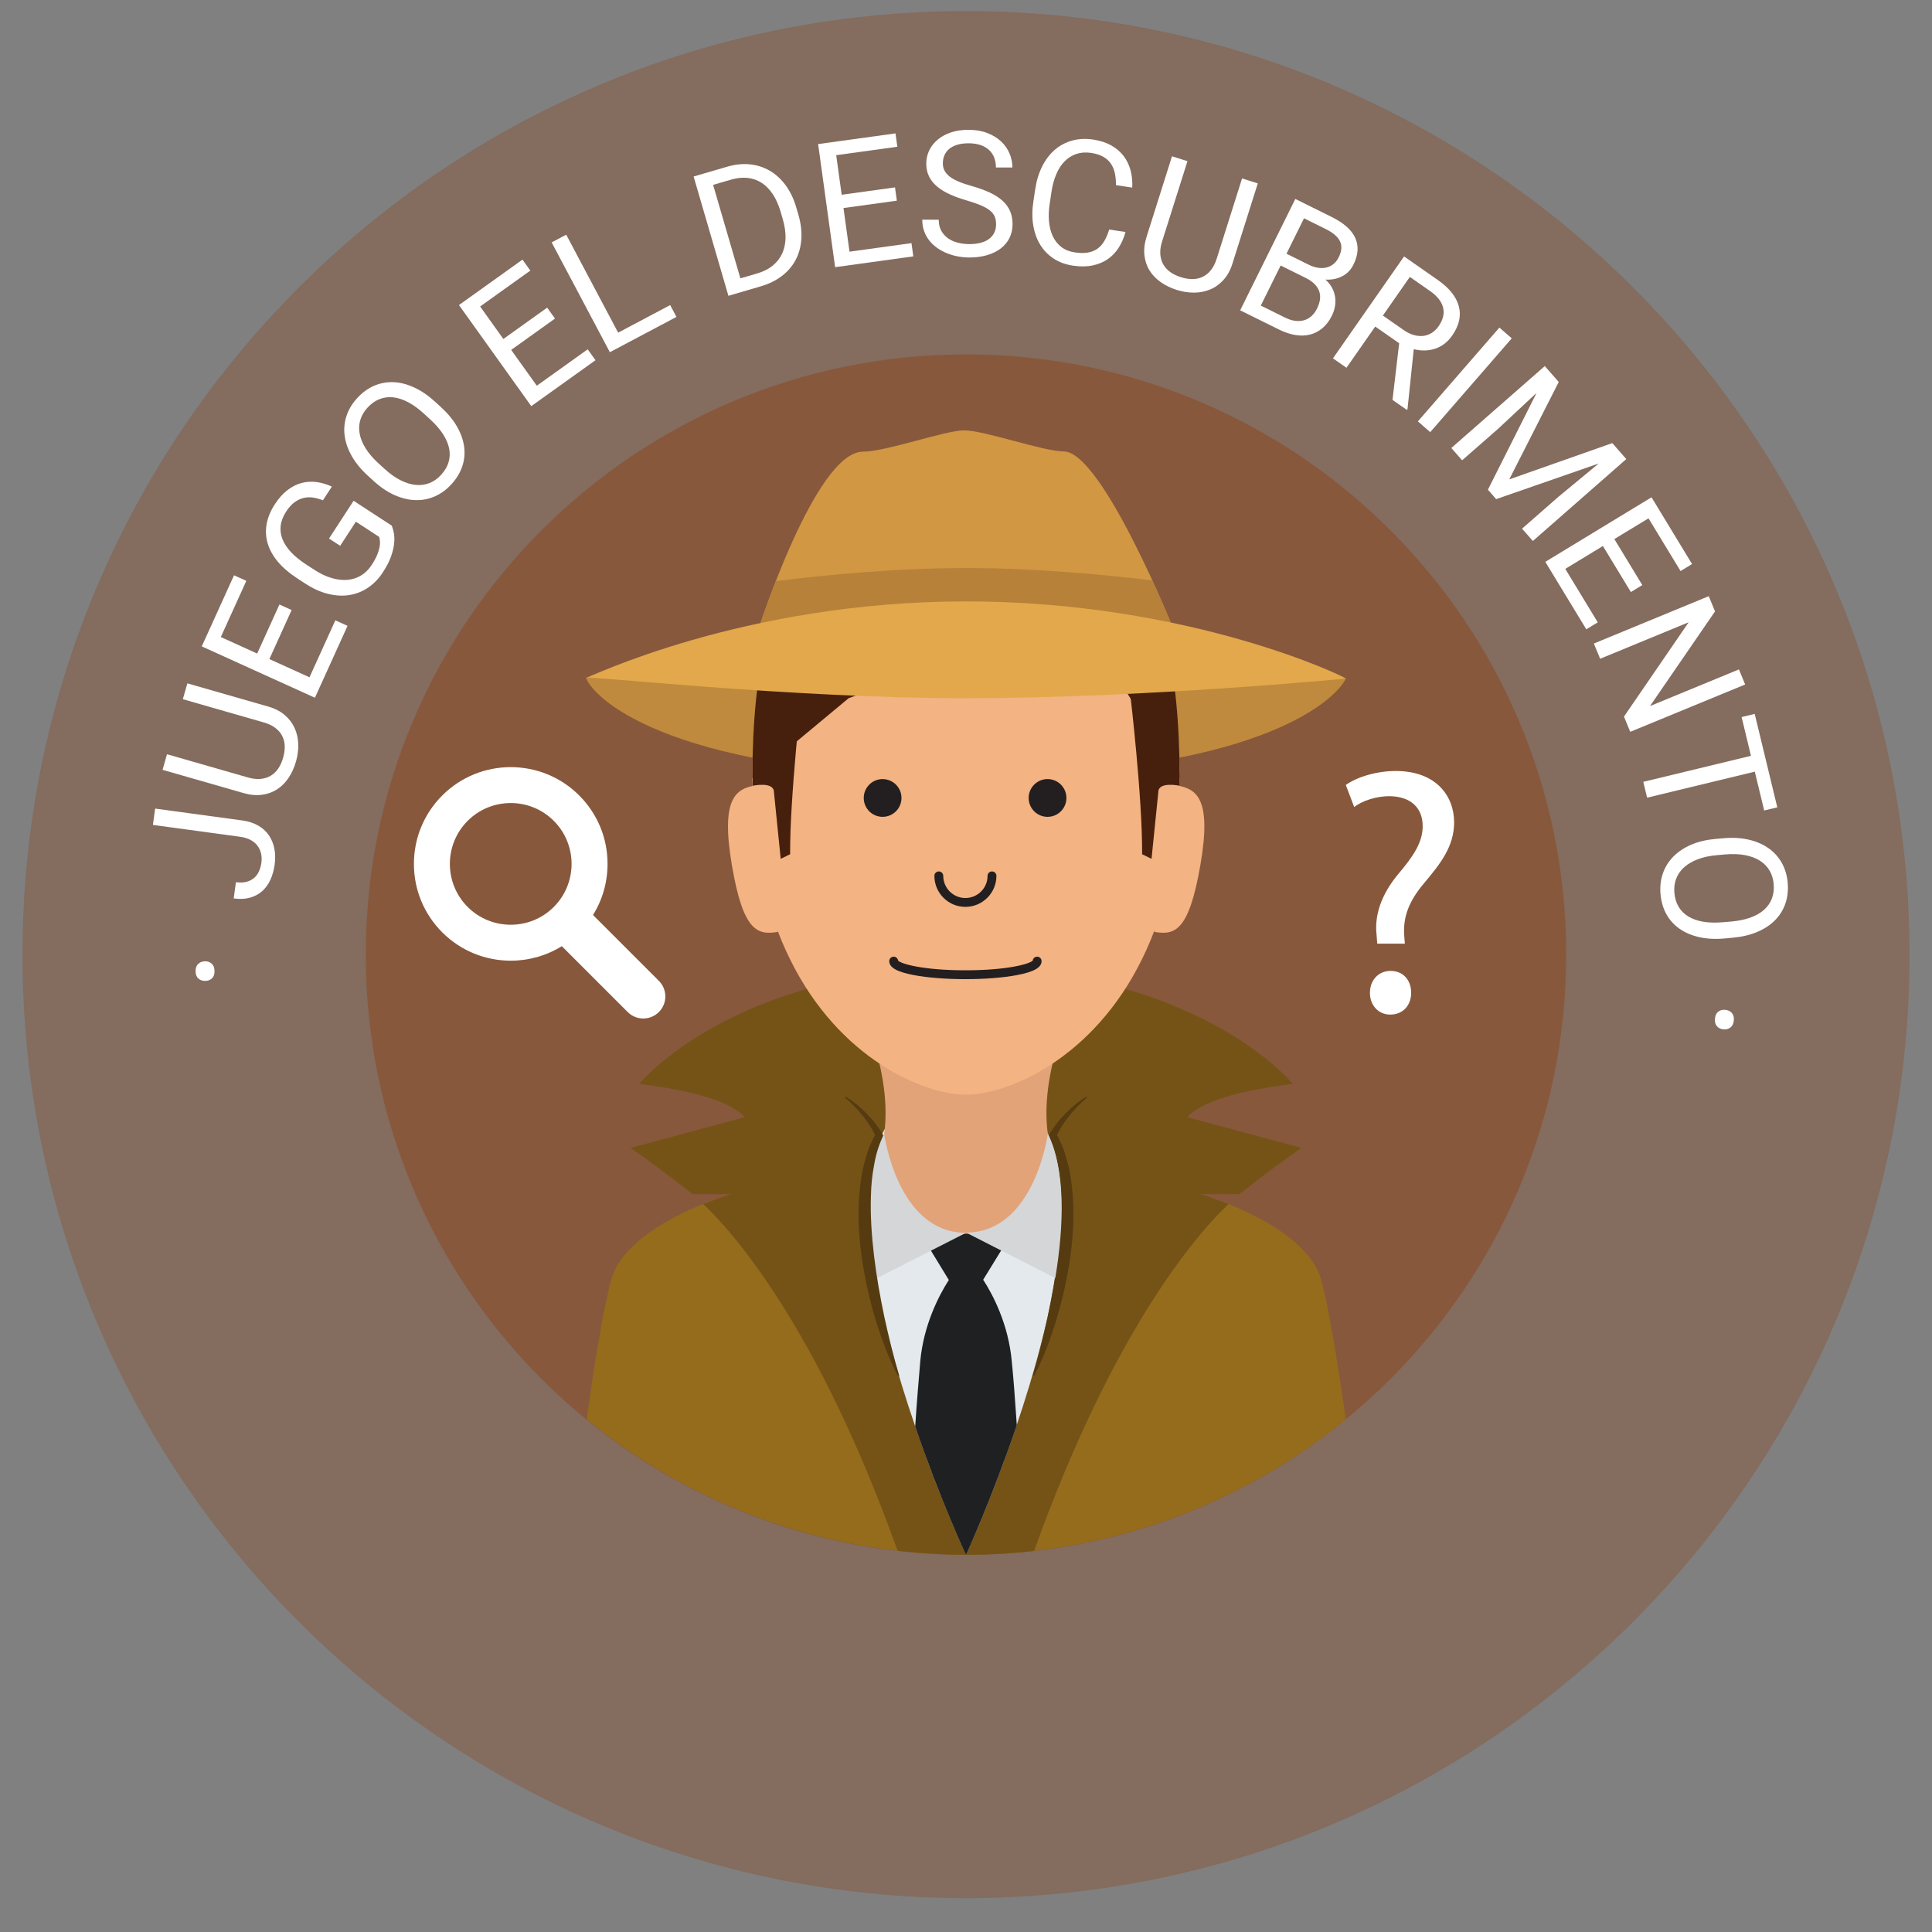 <?xml version="1.0" encoding="utf-8"?>
<!-- Generator: Adobe Illustrator 14.0.0, SVG Export Plug-In . SVG Version: 6.00 Build 43363)  -->
<!DOCTYPE svg PUBLIC "-//W3C//DTD SVG 1.1//EN" "http://www.w3.org/Graphics/SVG/1.1/DTD/svg11.dtd">
<svg version="1.1" id="Capa_1" xmlns="http://www.w3.org/2000/svg" xmlns:xlink="http://www.w3.org/1999/xlink" x="0px" y="0px"
	 width="172px" height="172px" viewBox="915.775 334.945 172 172" enable-background="new 915.775 334.945 172 172"
	 xml:space="preserve">
<rect x="915.775" y="334.945" width="172" height="172" fill="#808080" stroke="none"/>
<g>
	<path fill="#88583C" d="M1055.208,419.932c0-29.506-23.927-53.433-53.433-53.433s-53.434,23.927-53.434,53.433
		c0,29.505,23.928,53.433,53.434,53.433S1055.208,449.437,1055.208,419.932z"/>
</g>
<g opacity="0.5">
	<path fill="#88583C" d="M1085.775,419.931c0-46.384-37.615-84-84-84s-84,37.615-84,84c0,46.385,37.615,83.999,84,83.999
		S1085.775,466.315,1085.775,419.931z"/>
</g>
<g>
	<g>
		<path fill="#2A3F49" d="M990.921,438.818L990.921,438.818L990.921,438.818z"/>
	</g>
	<g>
		<path fill="#2A3F49" d="M1015.429,439.164L1015.429,439.164L1015.429,439.164L1015.429,439.164z"/>
	</g>
	<g>
		<path fill="#2A3F49" d="M1012.63,438.841L1012.63,438.841L1012.63,438.841z"/>
	</g>
</g>
<g>
	<path fill="#956C1C" d="M1001.711,438.302c-16.627,0-29.958,4.76-31.529,10.618c-0.711,2.628-1.508,7.581-2.176,12.384
		c9.196,7.517,20.977,12.038,33.791,12.038s24.573-4.521,33.791-12.038c-0.689-4.803-1.486-9.778-2.176-12.384
		C1031.798,443.062,1018.315,438.302,1001.711,438.302z"/>
</g>
<g>
	<g>
		<path fill="#755317" d="M1001.775,441.274l24.358-0.021c0,0,2.563-2.067,5.514-4.113l-10.166-2.735
			c1.96-2.24,9.411-2.951,9.411-2.951s-8.464-10.337-29.139-10.337v20.159H1001.775L1001.775,441.274z"/>
	</g>
	<g>
		<path fill="#755317" d="M1007.891,472.869c7.129-19.814,14.603-28.214,17.251-30.733c-5.771-2.326-14.042-3.813-23.303-3.834
			l-0.064,35.063c2.046,0,4.049-0.107,6.03-0.345C1007.849,472.976,1007.891,472.911,1007.891,472.869z"/>
	</g>
	<g>
		<path fill="#755317" d="M1001.775,441.274l-24.357-0.021c0,0-2.563-2.067-5.514-4.113l10.166-2.735
			c-1.961-2.24-9.412-2.951-9.412-2.951s8.463-10.337,29.139-10.337v20.159H1001.775L1001.775,441.274z"/>
	</g>
	<g>
		<path fill="#755317" d="M978.386,442.136c2.627,2.499,10.122,10.876,17.25,30.733c0.022,0.042,0.065,0.106,0.108,0.15
			c1.981,0.216,3.984,0.345,6.009,0.345l-0.064-35.063C992.406,438.302,984.158,439.788,978.386,442.136z"/>
	</g>
</g>
<g>
	<path fill="#E4E9ED" d="M1001.775,473.364c0,0,19.211-41.738-0.086-41.738S1001.775,473.364,1001.775,473.364z"/>
</g>
<g>
	<path fill="#1E2021" d="M1005.845,456.091c-0.302-3.251-1.658-5.857-2.541-7.215l1.853-3.015l-3.382-1.701l-3.382,1.701
		l1.853,3.037c-0.883,1.378-2.24,3.983-2.541,7.215c-0.129,1.507-0.302,3.553-0.453,5.836c2.219,6.483,4.523,11.437,4.523,11.437
		s2.304-5.018,4.522-11.565C1006.147,459.559,1005.996,457.556,1005.845,456.091z"/>
</g>
<g>
	<path fill="#BF8A3D" d="M1001.775,393.01c-19.943,0-33.855,2.197-33.834,2.283c0.818,2.11,8.313,8.701,33.834,8.701
		s32.822-6.569,33.813-8.636C1035.631,395.25,1021.719,393.01,1001.775,393.01z"/>
</g>
<g>
	<path fill="#E2A379" d="M1010.153,427.254h-16.756c2.606,7.883,0.216,11.479,0.216,11.479s3.617,6.051,8.098,6.051
		s8.227-6.051,8.227-6.051S1007.548,435.137,1010.153,427.254z"/>
</g>
<g>
	<path fill="#F4B382" d="M1020.792,404.231c0-19.9-8.507-24.466-19.017-24.466c-10.488,0-19.018,4.566-19.018,24.466
		c0,6.741,1.336,12.018,3.338,16.088c4.395,8.958,11.997,12.082,15.68,12.082s11.285-3.123,15.678-12.082
		C1019.458,416.249,1020.792,410.972,1020.792,404.231z"/>
</g>
<g>
	<g>
		<path fill="#F4B382" d="M985.041,417.907c-1.809,0.301-3.102,0.021-4.113-5.966s0.366-6.785,2.176-7.086L985.041,417.907z"/>
	</g>
	<g>
		<path fill="#F4B382" d="M1018.531,417.907c1.809,0.301,3.08,0.021,4.113-5.966s-0.366-6.785-2.176-7.086L1018.531,417.907z"/>
	</g>
</g>
<g>
	<path fill="#47200D" d="M1020.792,404.231c0-19.9-6.524-25.004-19.017-25.004c-12.491,0-19.018,5.104-19.018,25.004l8.572-7.128
		l20.395-7.603L1020.792,404.231z"/>
</g>
<g>
	<path fill="#D19743" d="M992.6,375.157c-4.265,0-9.39,16.066-9.39,16.066h37.15c0,0-6.439-16.088-9.886-16.088
		c-1.809,0-7.128-1.895-8.873-1.874C1000.01,373.24,994.625,375.157,992.6,375.157z"/>
</g>
<g>
	<path fill="#B78139" d="M1020.361,391.223c0,0-0.796-2.003-2.003-4.608c-4.544-0.539-10.617-1.099-16.583-1.099
		c-6.181,0-12.427,0.604-16.928,1.163c-1.012,2.563-1.637,4.544-1.637,4.544H1020.361z"/>
</g>
<g>
	<path fill="#47200D" d="M983.986,396.822c-0.905,2.348-1.206,5.255-1.206,8.077c0,0,1.896-0.409,1.896,0.56l0.603,5.944l0.84-0.409
		c-0.043-4.953,1.056-14.645,1.056-14.645L983.986,396.822z"/>
</g>
<g>
	<path fill="#E2A84B" d="M1001.775,388.487c-19.943,0-33.834,6.914-33.834,6.806c0-0.237,18.004,1.809,33.834,1.809
		s33.813-1.745,33.813-1.745C1035.631,395.25,1021.719,388.487,1001.775,388.487z"/>
</g>
<g>
	<path fill="#47200D" d="M1019.586,396.822c0.905,2.348,1.206,5.255,1.206,8.077c0,0-1.895-0.409-1.895,0.56l-0.604,5.944
		l-0.841-0.409c0.044-4.953-1.055-14.258-1.055-14.258L1019.586,396.822z"/>
</g>
<g>
	<path fill="#D4D6D8" d="M994.496,435.912l-0.215,0.085c-1.465,3.21-1.379,7.861-0.539,12.794l8.033-4.092
		C995.659,444.699,994.496,435.912,994.496,435.912z"/>
</g>
<g>
	<g>
		<path fill="#563B11" d="M995.702,457.427c-0.861-1.659-1.486-3.382-2.024-5.146c-0.259-0.884-0.496-1.768-0.689-2.672
			c-0.193-0.903-0.366-1.809-0.496-2.734c-0.258-1.831-0.365-3.704-0.215-5.6c0.087-0.947,0.194-1.896,0.453-2.821
			c0.129-0.474,0.258-0.927,0.431-1.379c0.193-0.451,0.388-0.883,0.646-1.313v0.494c-0.064-0.15-0.15-0.323-0.236-0.474
			c-0.086-0.173-0.173-0.322-0.28-0.495c-0.194-0.323-0.431-0.646-0.668-0.947c-0.474-0.604-1.013-1.186-1.636-1.681l0.064-0.086
			c0.688,0.409,1.313,0.926,1.873,1.507c0.28,0.281,0.538,0.582,0.797,0.905c0.236,0.322,0.474,0.646,0.668,1.012l0.021,0.044
			l-0.021,0.043c-0.388,0.818-0.646,1.68-0.797,2.585c-0.173,0.883-0.259,1.787-0.281,2.691c-0.064,1.81,0.065,3.618,0.281,5.427
			c0.215,1.811,0.538,3.597,0.904,5.363c0.387,1.767,0.818,3.553,1.335,5.276H995.702z"/>
	</g>
	<g>
		<path fill="#563B11" d="M1007.849,457.427c0.861-1.659,1.485-3.382,2.023-5.146c0.259-0.884,0.495-1.768,0.689-2.672
			c0.194-0.903,0.366-1.809,0.495-2.734c0.259-1.831,0.366-3.704,0.216-5.6c-0.086-0.947-0.194-1.896-0.452-2.821
			c-0.129-0.474-0.259-0.927-0.431-1.379c-0.194-0.451-0.389-0.883-0.647-1.313v0.494c0.065-0.15,0.151-0.323,0.237-0.474
			c0.087-0.173,0.173-0.322,0.28-0.495c0.194-0.323,0.432-0.646,0.668-0.947c0.474-0.604,1.012-1.186,1.637-1.681l-0.064-0.086
			c-0.689,0.409-1.313,0.926-1.874,1.507c-0.279,0.281-0.538,0.582-0.797,0.905c-0.236,0.322-0.474,0.646-0.668,1.012l-0.021,0.044
			l0.021,0.043c0.388,0.818,0.646,1.68,0.797,2.585c0.173,0.883,0.259,1.787,0.28,2.691c0.064,1.81-0.064,3.618-0.28,5.427
			c-0.216,1.811-0.538,3.597-0.904,5.363c-0.388,1.767-0.817,3.553-1.336,5.276H1007.849z"/>
	</g>
</g>
<g>
	<path fill="#D4D6D8" d="M1009.076,435.912l-0.021-0.021c0,0-1.163,8.786-7.279,8.786l7.947,4.05
		C1010.541,443.772,1010.605,439.12,1009.076,435.912z"/>
</g>
<g>
	<path fill="#FFFFFF" d="M974.429,422.265l-5.861-5.861c0.844-1.352,1.295-2.916,1.295-4.548c0-2.302-0.896-4.467-2.525-6.095
		c-3.359-3.361-8.828-3.361-12.189,0c-1.627,1.628-2.524,3.793-2.524,6.095s0.897,4.466,2.524,6.095
		c1.681,1.681,3.888,2.521,6.096,2.521c1.58,0,3.16-0.431,4.547-1.292l1.893,1.893l3.971,3.97c0.37,0.371,0.863,0.575,1.388,0.575
		s1.017-0.204,1.388-0.575c0.371-0.37,0.575-0.863,0.575-1.388S974.801,422.636,974.429,422.265z M957.41,415.688
		c-2.113-2.113-2.113-5.552,0-7.666c1.057-1.057,2.445-1.585,3.834-1.585c1.388,0,2.775,0.528,3.832,1.585
		c2.113,2.114,2.113,5.553,0,7.666C962.963,417.801,959.523,417.801,957.41,415.688z"/>
</g>
<g>
	<g>
		<path fill="#FFFFFF" d="M1038.388,418.955l-0.062-0.809c-0.188-1.649,0.372-3.516,1.929-5.383
			c1.399-1.649,2.177-2.862,2.177-4.262c0-1.586-0.995-2.645-2.956-2.676c-1.12,0-2.364,0.374-3.142,0.964l-0.747-1.96
			c1.059-0.747,2.801-1.244,4.45-1.244c3.576,0,5.194,2.209,5.194,4.573c0,2.116-1.182,3.64-2.675,5.414
			c-1.37,1.618-1.867,3.018-1.773,4.605l0.063,0.778H1038.388z M1037.735,423.341c0-1.15,0.777-1.959,1.835-1.959
			c1.12,0,1.836,0.809,1.836,1.959c0,1.09-0.716,1.93-1.866,1.93C1038.482,425.271,1037.735,424.431,1037.735,423.341z"/>
	</g>
</g>
<g>
	<circle fill="#231F20" cx="994.351" cy="405.985" r="1.68"/>
</g>
<g>
	<circle fill="#231F20" cx="1009.034" cy="405.985" r="1.681"/>
</g>
<g>
	<path fill="#231F20" d="M1001.72,415.681c-1.521,0-2.76-1.238-2.76-2.761c0-0.217,0.176-0.394,0.395-0.394
		c0.218,0,0.395,0.177,0.395,0.394c0,1.088,0.885,1.972,1.971,1.972c1.089,0,1.973-0.884,1.973-1.972
		c0-0.217,0.176-0.394,0.395-0.394c0.218,0,0.395,0.177,0.395,0.394C1004.482,414.443,1003.244,415.681,1001.72,415.681
		L1001.72,415.681z"/>
</g>
<g>
	<path fill="#231F20" d="M1001.721,422.116c-1.729,0-3.358-0.128-4.589-0.361c-1.515-0.288-2.19-0.672-2.19-1.245
		c0-0.218,0.177-0.395,0.394-0.395c0.202,0,0.368,0.151,0.393,0.346c0.26,0.303,2.283,0.867,5.993,0.867s5.732-0.564,5.993-0.867
		c0.024-0.195,0.19-0.346,0.392-0.346c0.218,0,0.395,0.176,0.395,0.395c0,0.573-0.676,0.957-2.19,1.245
		C1005.081,421.988,1003.451,422.116,1001.721,422.116L1001.721,422.116z"/>
</g>
<g>
	<g>
		<path fill="#FFFFFF" d="M934.056,422.271c-0.243,0.006-0.447-0.063-0.612-0.203s-0.25-0.355-0.257-0.644
			c-0.006-0.288,0.07-0.509,0.229-0.662c0.16-0.153,0.36-0.232,0.603-0.237c0.24-0.005,0.439,0.066,0.603,0.212
			s0.247,0.363,0.253,0.652s-0.069,0.507-0.225,0.654C934.492,422.19,934.294,422.267,934.056,422.271z"/>
		<path fill="#FFFFFF" d="M929.388,408.385l0.198-1.453l7.763,1.056c0.542,0.074,1.012,0.225,1.406,0.452
			c0.396,0.228,0.715,0.515,0.953,0.862c0.239,0.348,0.402,0.743,0.49,1.187c0.089,0.444,0.099,0.917,0.03,1.419
			c-0.069,0.506-0.197,0.962-0.382,1.366c-0.186,0.405-0.431,0.742-0.735,1.012c-0.306,0.27-0.67,0.463-1.092,0.58
			c-0.421,0.117-0.901,0.138-1.439,0.064l0.197-1.445c0.347,0.047,0.651,0.037,0.917-0.029c0.265-0.066,0.49-0.176,0.677-0.33
			c0.188-0.153,0.336-0.347,0.447-0.583c0.111-0.235,0.188-0.501,0.228-0.797c0.039-0.286,0.028-0.559-0.03-0.817
			c-0.06-0.259-0.168-0.491-0.324-0.696c-0.155-0.206-0.362-0.376-0.619-0.514c-0.258-0.137-0.565-0.23-0.921-0.278L929.388,408.385
			z"/>
		<path fill="#FFFFFF" d="M932.456,395.782l7.2,2.067c0.601,0.172,1.094,0.427,1.481,0.765c0.388,0.338,0.679,0.726,0.875,1.165
			c0.195,0.438,0.301,0.911,0.315,1.422c0.014,0.509-0.054,1.022-0.201,1.539c-0.155,0.54-0.373,1.023-0.656,1.448
			c-0.282,0.425-0.622,0.767-1.018,1.024c-0.396,0.258-0.845,0.421-1.35,0.49c-0.505,0.069-1.057,0.018-1.656-0.155l-7.2-2.067
			l0.397-1.388l7.201,2.067c0.414,0.119,0.791,0.163,1.13,0.13c0.338-0.031,0.639-0.126,0.903-0.282
			c0.263-0.157,0.486-0.371,0.669-0.642c0.184-0.271,0.328-0.589,0.433-0.955c0.105-0.37,0.155-0.719,0.144-1.049
			c-0.011-0.33-0.086-0.631-0.228-0.904c-0.14-0.272-0.347-0.51-0.617-0.715c-0.271-0.204-0.613-0.365-1.026-0.484l-7.201-2.067
			L932.456,395.782z"/>
		<path fill="#FFFFFF" d="M941.738,389.255l-1.981,4.366l3.571,1.621l2.302-5.072l1.086,0.493l-2.905,6.4l-10.074-4.572l2.873-6.331
			l1.094,0.497l-2.27,5.002l3.237,1.469l1.981-4.366L941.738,389.255z"/>
		<path fill="#FFFFFF" d="M950.654,381.743c0.068,0.172,0.13,0.387,0.182,0.645c0.053,0.258,0.063,0.56,0.032,0.905
			c-0.032,0.345-0.122,0.736-0.272,1.17c-0.149,0.435-0.395,0.912-0.735,1.435c-0.367,0.564-0.806,1.018-1.313,1.361
			c-0.507,0.343-1.06,0.563-1.658,0.66s-1.232,0.063-1.902-0.101s-1.352-0.472-2.043-0.923l-0.726-0.473
			c-0.691-0.451-1.256-0.935-1.693-1.452c-0.436-0.517-0.74-1.058-0.912-1.62s-0.207-1.14-0.104-1.732
			c0.101-0.593,0.347-1.188,0.737-1.787c0.346-0.53,0.72-0.949,1.122-1.255c0.401-0.307,0.82-0.518,1.256-0.633
			c0.435-0.116,0.881-0.143,1.336-0.082c0.456,0.061,0.909,0.196,1.359,0.404l-0.797,1.223c-0.28-0.116-0.564-0.198-0.853-0.243
			c-0.287-0.046-0.571-0.036-0.853,0.029s-0.553,0.193-0.817,0.384c-0.264,0.191-0.511,0.464-0.743,0.821
			c-0.283,0.433-0.447,0.857-0.495,1.274c-0.047,0.417,0.009,0.822,0.169,1.216s0.415,0.777,0.766,1.147
			c0.352,0.371,0.789,0.727,1.311,1.067l0.738,0.481c0.535,0.349,1.054,0.596,1.558,0.743c0.502,0.146,0.976,0.199,1.419,0.159
			c0.444-0.041,0.849-0.173,1.213-0.398c0.364-0.226,0.674-0.535,0.932-0.93c0.216-0.332,0.376-0.627,0.483-0.887
			c0.105-0.26,0.178-0.492,0.216-0.693c0.037-0.202,0.049-0.378,0.034-0.527c-0.016-0.148-0.036-0.277-0.063-0.384l-2.081-1.356
			l-1.397,2.145l-0.994-0.647l2.19-3.362L950.654,381.743z"/>
		<path fill="#FFFFFF" d="M955.029,371.187c0.612,0.56,1.091,1.14,1.432,1.737c0.343,0.598,0.554,1.195,0.635,1.79
			c0.08,0.595,0.025,1.176-0.165,1.744c-0.189,0.568-0.512,1.101-0.967,1.598c-0.44,0.482-0.936,0.843-1.484,1.083
			c-0.548,0.24-1.126,0.35-1.733,0.33c-0.605-0.019-1.226-0.17-1.855-0.452c-0.632-0.282-1.255-0.703-1.867-1.264l-0.516-0.472
			c-0.609-0.557-1.085-1.14-1.425-1.747c-0.342-0.607-0.551-1.209-0.627-1.809c-0.077-0.599-0.021-1.183,0.166-1.752
			c0.188-0.57,0.502-1.096,0.944-1.577c0.454-0.498,0.957-0.867,1.51-1.106s1.129-0.346,1.73-0.322
			c0.603,0.025,1.218,0.184,1.848,0.475s1.249,0.715,1.857,1.272L955.029,371.187z M953.522,371.775
			c-0.486-0.444-0.962-0.789-1.427-1.031c-0.464-0.243-0.909-0.385-1.339-0.427c-0.429-0.042-0.834,0.015-1.216,0.17
			c-0.382,0.155-0.732,0.406-1.05,0.753c-0.305,0.333-0.516,0.696-0.636,1.088c-0.118,0.393-0.139,0.801-0.06,1.226
			c0.077,0.425,0.256,0.861,0.534,1.308s0.659,0.892,1.146,1.336l0.528,0.482c0.489,0.448,0.97,0.789,1.44,1.024
			c0.472,0.235,0.924,0.373,1.357,0.412c0.435,0.041,0.842-0.016,1.222-0.17c0.38-0.153,0.723-0.396,1.026-0.729
			c0.322-0.351,0.542-0.723,0.661-1.116c0.118-0.392,0.136-0.8,0.053-1.223c-0.084-0.423-0.269-0.854-0.552-1.293
			c-0.285-0.439-0.674-0.883-1.163-1.33L953.522,371.775z"/>
		<path fill="#FFFFFF" d="M965.185,363.306l-3.9,2.79l2.281,3.188l4.53-3.24l0.694,0.97l-5.717,4.089l-6.437-8.999l5.654-4.045
			l0.699,0.976l-4.469,3.196l2.068,2.892l3.9-2.789L965.185,363.306z"/>
		<path fill="#FFFFFF" d="M970.807,364.56l4.631-2.455l0.56,1.054l-5.929,3.142l-5.182-9.775l1.297-0.687L970.807,364.56z"/>
		<path fill="#FFFFFF" d="M980.623,361.28l-3.098-10.621l2.997-0.875c0.7-0.204,1.372-0.273,2.014-0.208
			c0.642,0.066,1.231,0.255,1.769,0.569c0.537,0.312,1.009,0.744,1.415,1.296c0.406,0.552,0.722,1.212,0.946,1.98l0.183,0.627
			c0.224,0.768,0.313,1.494,0.267,2.178c-0.045,0.683-0.214,1.301-0.504,1.853c-0.29,0.551-0.698,1.029-1.225,1.433
			c-0.525,0.405-1.155,0.713-1.89,0.927L980.623,361.28z M979.261,351.404l2.428,8.322l1.474-0.43
			c0.563-0.165,1.033-0.4,1.408-0.708c0.375-0.307,0.656-0.67,0.846-1.089c0.188-0.42,0.286-0.886,0.292-1.399
			s-0.077-1.063-0.247-1.646l-0.188-0.649c-0.178-0.608-0.409-1.128-0.692-1.559c-0.284-0.431-0.615-0.771-0.993-1.017
			c-0.378-0.246-0.796-0.395-1.254-0.445s-0.949,0-1.476,0.153L979.261,351.404z"/>
		<path fill="#FFFFFF" d="M995.618,352.811l-4.749,0.655l0.535,3.884l5.518-0.761l0.162,1.181l-6.961,0.961l-1.514-10.96l6.888-0.95
			l0.165,1.189l-5.442,0.75l0.486,3.523l4.749-0.656L995.618,352.811z"/>
		<path fill="#FFFFFF" d="M1004.453,354.923c0-0.259-0.038-0.486-0.116-0.684c-0.079-0.198-0.218-0.379-0.418-0.543
			c-0.2-0.165-0.469-0.32-0.808-0.465c-0.34-0.145-0.771-0.294-1.292-0.447c-0.547-0.158-1.041-0.337-1.484-0.538
			c-0.442-0.201-0.819-0.432-1.131-0.693c-0.311-0.261-0.55-0.56-0.717-0.894s-0.249-0.717-0.249-1.148
			c0.001-0.43,0.092-0.829,0.272-1.196c0.18-0.367,0.436-0.685,0.766-0.956c0.329-0.271,0.724-0.482,1.185-0.633
			c0.462-0.151,0.977-0.226,1.544-0.225c0.623,0.001,1.177,0.095,1.663,0.284c0.486,0.188,0.895,0.437,1.226,0.746
			c0.331,0.31,0.584,0.668,0.755,1.073c0.172,0.405,0.258,0.824,0.257,1.254l-1.467-0.003c0-0.309-0.048-0.594-0.146-0.858
			s-0.25-0.492-0.451-0.685c-0.202-0.193-0.456-0.343-0.76-0.45c-0.303-0.106-0.662-0.16-1.078-0.161
			c-0.391,0-0.729,0.045-1.02,0.135c-0.287,0.091-0.526,0.216-0.715,0.375c-0.187,0.159-0.326,0.348-0.418,0.566
			c-0.092,0.217-0.138,0.455-0.138,0.713c-0.001,0.233,0.048,0.447,0.147,0.639c0.098,0.193,0.251,0.37,0.458,0.533
			c0.207,0.162,0.475,0.312,0.802,0.45c0.326,0.137,0.717,0.27,1.173,0.397c0.627,0.178,1.17,0.375,1.625,0.59
			c0.455,0.217,0.832,0.461,1.127,0.736c0.296,0.273,0.517,0.581,0.66,0.92c0.144,0.34,0.216,0.725,0.215,1.156
			c-0.001,0.451-0.093,0.858-0.276,1.223c-0.183,0.365-0.442,0.676-0.779,0.934c-0.338,0.258-0.743,0.456-1.217,0.594
			c-0.474,0.139-1.003,0.208-1.585,0.207c-0.339,0-0.679-0.033-1.018-0.097c-0.34-0.063-0.665-0.16-0.977-0.287
			c-0.311-0.126-0.6-0.285-0.865-0.472c-0.266-0.188-0.498-0.406-0.693-0.654c-0.198-0.249-0.352-0.528-0.463-0.837
			s-0.166-0.648-0.166-1.019l1.467,0.003c-0.001,0.379,0.073,0.705,0.223,0.976c0.149,0.271,0.349,0.496,0.6,0.674
			c0.25,0.178,0.538,0.308,0.865,0.393c0.326,0.084,0.669,0.126,1.029,0.127c0.77,0.001,1.361-0.155,1.771-0.468
			C1004.246,355.893,1004.452,355.465,1004.453,354.923z"/>
		<path fill="#FFFFFF" d="M1015.977,355.599c-0.14,0.507-0.338,0.967-0.598,1.381c-0.261,0.414-0.585,0.757-0.974,1.029
			c-0.39,0.271-0.845,0.461-1.363,0.569c-0.518,0.109-1.105,0.113-1.762,0.014c-0.646-0.097-1.213-0.306-1.702-0.626
			c-0.49-0.321-0.889-0.73-1.194-1.23c-0.306-0.5-0.514-1.075-0.622-1.727c-0.109-0.651-0.105-1.361,0.011-2.127l0.165-1.097
			c0.116-0.766,0.324-1.445,0.624-2.038c0.3-0.593,0.673-1.082,1.121-1.468c0.448-0.385,0.962-0.658,1.542-0.819
			s1.208-0.19,1.884-0.088c0.617,0.094,1.148,0.266,1.598,0.519c0.448,0.252,0.815,0.565,1.099,0.939
			c0.285,0.374,0.49,0.799,0.618,1.277c0.128,0.478,0.179,0.991,0.151,1.54l-1.45-0.219c0.003-0.389-0.03-0.745-0.1-1.068
			c-0.068-0.323-0.189-0.607-0.359-0.854c-0.17-0.246-0.396-0.449-0.68-0.61c-0.282-0.16-0.635-0.272-1.056-0.336
			c-0.485-0.074-0.927-0.044-1.323,0.088c-0.397,0.131-0.744,0.348-1.043,0.649c-0.299,0.3-0.548,0.68-0.745,1.14
			c-0.198,0.459-0.341,0.976-0.428,1.552l-0.168,1.112c-0.082,0.536-0.102,1.048-0.06,1.536c0.041,0.488,0.151,0.926,0.327,1.314
			c0.178,0.388,0.428,0.71,0.753,0.968c0.325,0.256,0.729,0.421,1.217,0.495c0.46,0.07,0.856,0.073,1.189,0.011
			c0.331-0.063,0.617-0.182,0.856-0.359c0.239-0.176,0.439-0.407,0.601-0.693c0.161-0.285,0.301-0.617,0.419-0.993L1015.977,355.599
			z"/>
		<path fill="#FFFFFF" d="M1027.752,351.273l-2.258,7.144c-0.188,0.595-0.456,1.081-0.805,1.459
			c-0.347,0.379-0.742,0.661-1.187,0.844c-0.443,0.184-0.92,0.276-1.43,0.278c-0.511,0-1.022-0.081-1.534-0.242
			c-0.535-0.169-1.012-0.401-1.43-0.695c-0.417-0.294-0.75-0.642-0.996-1.044c-0.248-0.402-0.399-0.856-0.454-1.363
			c-0.056-0.506,0.011-1.056,0.199-1.65l2.257-7.145l1.377,0.436l-2.258,7.144c-0.13,0.411-0.184,0.786-0.16,1.125
			c0.023,0.339,0.108,0.642,0.258,0.91c0.149,0.268,0.357,0.497,0.623,0.688c0.267,0.19,0.581,0.343,0.944,0.458
			c0.367,0.116,0.715,0.173,1.045,0.171s0.634-0.069,0.908-0.203c0.276-0.134,0.521-0.332,0.731-0.598
			c0.211-0.265,0.382-0.603,0.512-1.014l2.258-7.144L1027.752,351.273z"/>
		<path fill="#FFFFFF" d="M1026.184,362.572l4.909-9.915l3.241,1.605c0.508,0.251,0.938,0.527,1.286,0.827
			c0.349,0.3,0.609,0.627,0.782,0.981c0.172,0.354,0.25,0.732,0.233,1.137c-0.017,0.405-0.14,0.838-0.368,1.301
			c-0.229,0.463-0.564,0.808-1.004,1.034c-0.44,0.226-0.935,0.325-1.486,0.294c0.24,0.215,0.43,0.45,0.571,0.707
			c0.142,0.256,0.235,0.523,0.282,0.801c0.045,0.277,0.044,0.562-0.004,0.854c-0.049,0.292-0.142,0.577-0.278,0.854
			c-0.229,0.462-0.511,0.833-0.845,1.112c-0.332,0.279-0.702,0.469-1.108,0.57c-0.406,0.101-0.842,0.113-1.307,0.036
			c-0.464-0.077-0.944-0.239-1.439-0.483L1026.184,362.572z M1029.788,358.582l-1.767,3.568l2.159,1.069
			c0.313,0.155,0.611,0.251,0.896,0.287c0.283,0.036,0.548,0.02,0.791-0.049c0.244-0.069,0.463-0.191,0.661-0.368
			c0.197-0.177,0.364-0.4,0.499-0.673s0.22-0.538,0.259-0.796c0.037-0.258,0.016-0.503-0.064-0.735s-0.22-0.449-0.419-0.652
			s-0.465-0.387-0.796-0.551L1029.788,358.582z M1030.307,357.533l1.975,0.978c0.281,0.139,0.557,0.23,0.823,0.271
			c0.268,0.042,0.518,0.037,0.75-0.019c0.233-0.054,0.445-0.157,0.633-0.31c0.189-0.152,0.345-0.353,0.469-0.603
			c0.271-0.544,0.307-1.02,0.112-1.424c-0.195-0.405-0.618-0.768-1.268-1.089l-1.934-0.958L1030.307,357.533z"/>
		<path fill="#FFFFFF" d="M1040.339,365.504l-2.131-1.487l-2.562,3.67l-1.202-0.84l6.331-9.072l3.004,2.096
			c1.021,0.713,1.646,1.495,1.871,2.344c0.225,0.849,0.028,1.718-0.593,2.607c-0.394,0.565-0.889,0.951-1.488,1.157
			c-0.598,0.207-1.241,0.224-1.931,0.052l-0.557,5.338l-0.052,0.075l-1.284-0.896L1040.339,365.504z M1038.889,363.038l1.838,1.283
			c0.324,0.226,0.64,0.379,0.945,0.459c0.306,0.081,0.592,0.101,0.86,0.063c0.267-0.039,0.514-0.133,0.738-0.281
			c0.225-0.149,0.419-0.342,0.584-0.58c0.183-0.262,0.31-0.526,0.383-0.794c0.072-0.268,0.081-0.534,0.026-0.801
			c-0.055-0.267-0.178-0.528-0.369-0.785c-0.19-0.257-0.459-0.506-0.805-0.748l-1.8-1.256L1038.889,363.038z"/>
		<path fill="#FFFFFF" d="M1043.105,373.417l-1.101-0.957l7.257-8.351l1.101,0.957L1043.105,373.417z"/>
		<path fill="#FFFFFF" d="M1054.545,368.952l-4.404,8.671l9.173-3.23l1.246,1.422l-8.319,7.293l-0.962-1.098l3.24-2.839l3.587-2.963
			l-9.131,3.174l-0.736-0.84l4.331-8.615l-3.385,3.159l-3.24,2.839l-0.962-1.097l8.32-7.292L1054.545,368.952z"/>
		<path fill="#FFFFFF" d="M1060.966,387.652l-2.489-4.098l-3.35,2.036l2.891,4.76l-1.02,0.62l-3.649-6.007l9.456-5.745l3.609,5.942
			l-1.025,0.624l-2.853-4.695l-3.04,1.847l2.489,4.098L1060.966,387.652z"/>
		<path fill="#FFFFFF" d="M1060.911,400.097l-0.559-1.356l5.76-8.397l-7.882,3.249l-0.559-1.356l10.228-4.216l0.559,1.356
			l-5.788,8.427l7.917-3.263l0.554,1.342L1060.911,400.097z"/>
		<path fill="#FFFFFF" d="M1072.835,407.1l-0.835-3.457l-9.587,2.317l-0.341-1.41l9.586-2.317l-0.833-3.45l1.167-0.281l2.01,8.316
			L1072.835,407.1z"/>
		<path fill="#FFFFFF" d="M1069.296,418.496c-0.827,0.072-1.578,0.032-2.249-0.121c-0.672-0.153-1.254-0.401-1.747-0.745
			s-0.884-0.777-1.173-1.301s-0.464-1.122-0.522-1.793c-0.057-0.651,0.013-1.26,0.208-1.826c0.194-0.566,0.505-1.065,0.929-1.5
			c0.426-0.433,0.956-0.787,1.59-1.061c0.635-0.274,1.366-0.447,2.194-0.519l0.696-0.061c0.822-0.072,1.572-0.027,2.25,0.132
			c0.678,0.159,1.263,0.414,1.755,0.762c0.494,0.349,0.886,0.785,1.178,1.309c0.293,0.524,0.467,1.11,0.523,1.762
			c0.059,0.67-0.011,1.291-0.208,1.86c-0.196,0.569-0.509,1.066-0.935,1.492c-0.425,0.426-0.958,0.772-1.599,1.039
			c-0.64,0.267-1.372,0.436-2.194,0.507L1069.296,418.496z M1069.881,416.988c0.657-0.057,1.231-0.174,1.725-0.352
			c0.493-0.178,0.899-0.41,1.221-0.698c0.321-0.287,0.554-0.624,0.697-1.01c0.145-0.387,0.196-0.814,0.155-1.284
			c-0.038-0.449-0.162-0.851-0.371-1.204s-0.496-0.645-0.861-0.874c-0.365-0.23-0.808-0.394-1.324-0.492
			c-0.518-0.097-1.104-0.117-1.76-0.061l-0.712,0.063c-0.661,0.057-1.237,0.18-1.729,0.368c-0.492,0.188-0.899,0.427-1.223,0.719
			c-0.322,0.293-0.557,0.631-0.701,1.015c-0.146,0.384-0.197,0.801-0.158,1.25c0.041,0.474,0.165,0.887,0.374,1.241
			c0.209,0.353,0.497,0.642,0.865,0.867c0.368,0.224,0.81,0.38,1.326,0.468c0.517,0.087,1.104,0.102,1.767,0.045L1069.881,416.988z"
			/>
		<path fill="#FFFFFF" d="M1069.358,424.846c0.242,0.021,0.438,0.11,0.588,0.268c0.148,0.157,0.211,0.38,0.187,0.668
			c-0.024,0.287-0.125,0.499-0.298,0.634c-0.175,0.135-0.384,0.192-0.626,0.171c-0.236-0.02-0.429-0.111-0.575-0.273
			c-0.146-0.163-0.206-0.388-0.182-0.676c0.024-0.287,0.122-0.497,0.293-0.627C1068.917,424.88,1069.121,424.825,1069.358,424.846z"
			/>
	</g>
</g>
</svg>
